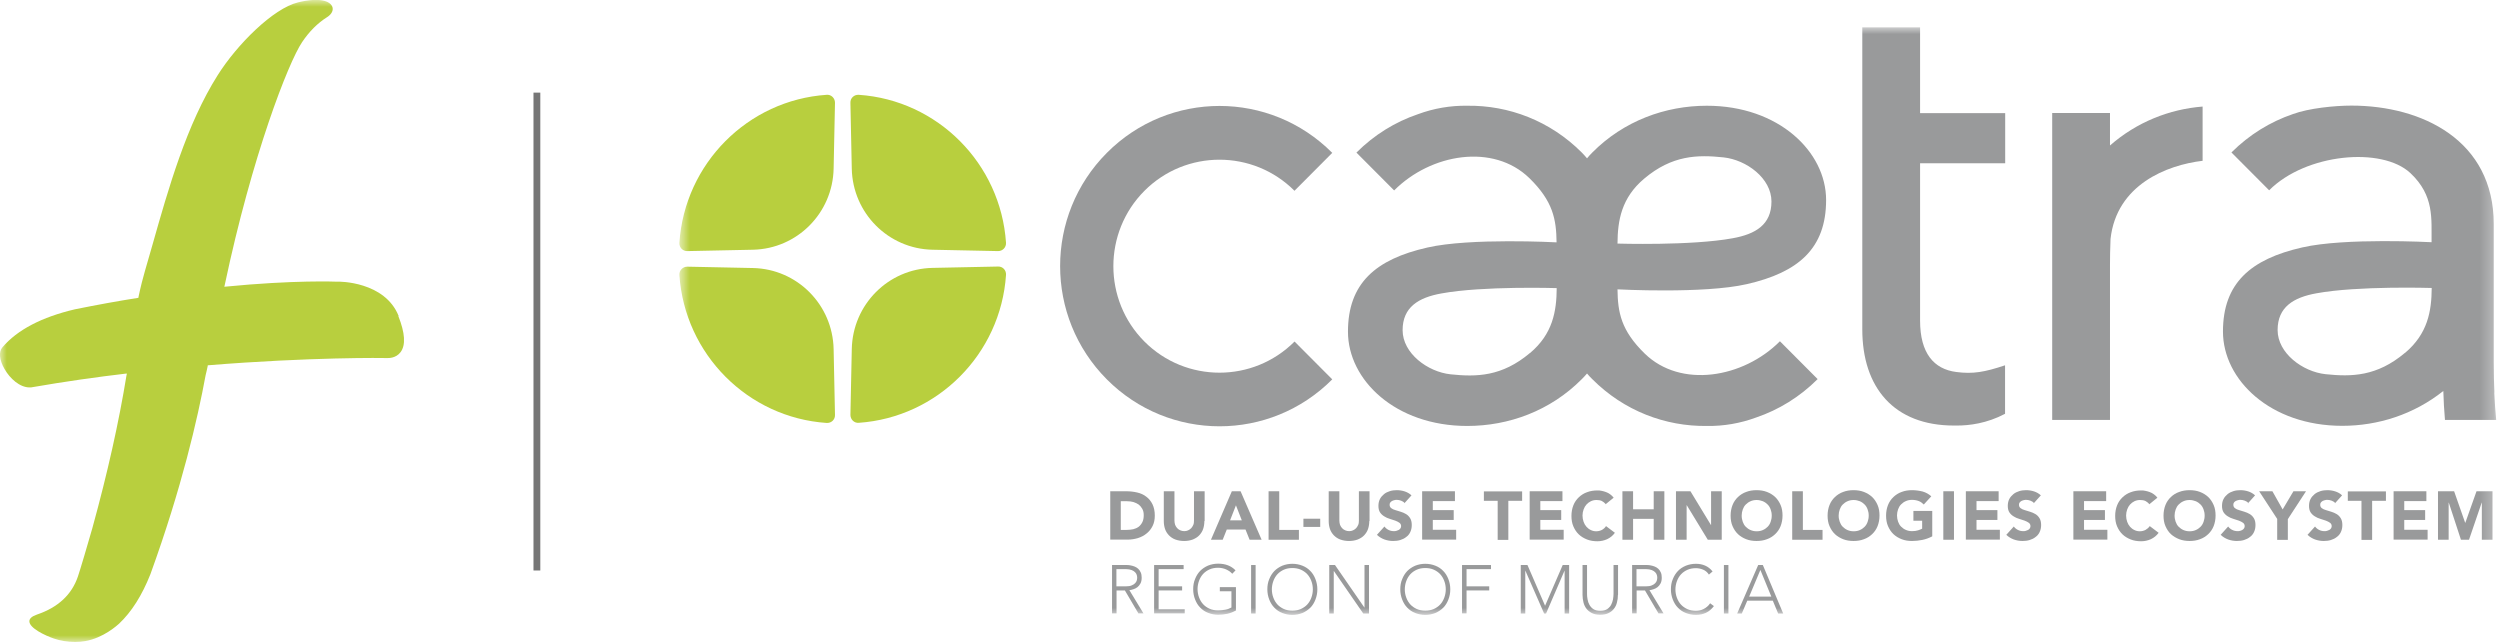 <svg width="183" height="47" viewBox="0 0 183 47" fill="none" xmlns="http://www.w3.org/2000/svg">
<mask id="mask0_895_7103" style="mask-type:luminance" maskUnits="userSpaceOnUse" x="49" y="2" width="134" height="43">
<path d="M182.73 2H49.73V45H182.73V2Z" fill="white"/>
</mask>
<g mask="url(#mask0_895_7103)">
<path d="M81.261 35.96H82.431C82.711 35.96 82.981 35.99 83.241 36.05C83.501 36.11 83.721 36.21 83.911 36.36C84.101 36.5 84.251 36.69 84.361 36.91C84.471 37.14 84.531 37.41 84.531 37.74C84.531 38.03 84.481 38.28 84.371 38.5C84.261 38.72 84.121 38.9 83.931 39.05C83.751 39.2 83.541 39.31 83.291 39.39C83.051 39.46 82.801 39.5 82.541 39.5H81.271V35.95L81.261 35.96ZM82.041 38.79H82.451C82.631 38.79 82.801 38.77 82.951 38.74C83.111 38.7 83.241 38.64 83.351 38.56C83.461 38.47 83.551 38.36 83.621 38.22C83.691 38.08 83.721 37.91 83.721 37.71C83.721 37.54 83.691 37.38 83.621 37.26C83.551 37.13 83.471 37.03 83.361 36.94C83.251 36.86 83.121 36.8 82.971 36.75C82.821 36.71 82.671 36.69 82.501 36.69H82.041V38.8V38.79Z" fill="#999A9B"/>
<path d="M88.16 38.14C88.16 38.35 88.13 38.54 88.07 38.72C88.01 38.9 87.91 39.05 87.79 39.18C87.67 39.31 87.51 39.41 87.32 39.49C87.13 39.56 86.92 39.6 86.68 39.6C86.44 39.6 86.22 39.56 86.03 39.49C85.84 39.42 85.69 39.31 85.56 39.18C85.44 39.05 85.34 38.9 85.28 38.72C85.22 38.54 85.19 38.35 85.19 38.14V35.96H85.97V38.11C85.97 38.22 85.99 38.32 86.02 38.42C86.06 38.51 86.11 38.6 86.17 38.66C86.23 38.73 86.31 38.78 86.4 38.82C86.49 38.86 86.58 38.88 86.69 38.88C86.8 38.88 86.89 38.86 86.97 38.82C87.06 38.78 87.13 38.73 87.2 38.66C87.26 38.59 87.31 38.51 87.35 38.42C87.39 38.33 87.4 38.22 87.4 38.11V35.96H88.18V38.14H88.16Z" fill="#999A9B"/>
<path d="M90.171 35.96H90.811L92.351 39.51H91.471L91.171 38.76H89.801L89.501 39.51H88.641L90.171 35.96ZM90.471 36.99L90.041 38.09H90.901L90.471 36.99Z" fill="#999A9B"/>
<path d="M92.86 35.96H93.64V38.79H95.08V39.51H92.86V35.96Z" fill="#999A9B"/>
<path d="M96.64 38.57H95.41V37.97H96.64V38.57Z" fill="#999A9B"/>
<path d="M100.231 38.14C100.231 38.35 100.201 38.54 100.141 38.72C100.081 38.9 99.981 39.05 99.861 39.18C99.741 39.31 99.581 39.41 99.391 39.49C99.201 39.56 98.991 39.6 98.751 39.6C98.511 39.6 98.291 39.56 98.101 39.49C97.911 39.42 97.761 39.31 97.631 39.18C97.511 39.05 97.411 38.9 97.351 38.72C97.291 38.54 97.261 38.35 97.261 38.14V35.96H98.041V38.11C98.041 38.22 98.061 38.32 98.091 38.42C98.131 38.51 98.181 38.6 98.241 38.66C98.301 38.73 98.381 38.78 98.471 38.82C98.561 38.86 98.651 38.88 98.761 38.88C98.871 38.88 98.961 38.86 99.041 38.82C99.131 38.78 99.201 38.73 99.271 38.66C99.331 38.59 99.381 38.51 99.421 38.42C99.461 38.33 99.471 38.22 99.471 38.11V35.96H100.251V38.14H100.231Z" fill="#999A9B"/>
<path d="M102.821 36.83C102.761 36.75 102.671 36.69 102.561 36.65C102.451 36.61 102.351 36.59 102.251 36.59C102.191 36.59 102.141 36.59 102.071 36.61C102.011 36.62 101.951 36.65 101.901 36.67C101.851 36.7 101.801 36.74 101.771 36.78C101.731 36.83 101.721 36.88 101.721 36.95C101.721 37.06 101.761 37.14 101.841 37.2C101.921 37.26 102.021 37.31 102.141 37.34C102.261 37.38 102.391 37.42 102.531 37.46C102.671 37.5 102.801 37.56 102.921 37.63C103.041 37.7 103.141 37.8 103.221 37.93C103.301 38.06 103.341 38.22 103.341 38.43C103.341 38.64 103.301 38.8 103.231 38.95C103.161 39.1 103.061 39.22 102.931 39.31C102.811 39.41 102.661 39.48 102.501 39.53C102.341 39.58 102.161 39.6 101.981 39.6C101.751 39.6 101.541 39.56 101.341 39.49C101.151 39.42 100.961 39.31 100.791 39.15L101.341 38.54C101.421 38.65 101.521 38.73 101.641 38.79C101.761 38.85 101.891 38.88 102.021 38.88C102.081 38.88 102.151 38.88 102.211 38.86C102.281 38.84 102.331 38.82 102.391 38.79C102.441 38.76 102.481 38.72 102.511 38.68C102.541 38.63 102.561 38.58 102.561 38.52C102.561 38.41 102.521 38.33 102.441 38.27C102.361 38.21 102.261 38.16 102.131 38.11C102.011 38.07 101.871 38.02 101.731 37.98C101.591 37.94 101.451 37.88 101.331 37.8C101.211 37.73 101.101 37.63 101.021 37.51C100.941 37.39 100.901 37.23 100.901 37.03C100.901 36.83 100.941 36.67 101.011 36.53C101.081 36.39 101.191 36.27 101.311 36.17C101.431 36.07 101.581 36 101.741 35.95C101.901 35.9 102.071 35.88 102.241 35.88C102.441 35.88 102.631 35.91 102.821 35.97C103.001 36.03 103.171 36.12 103.321 36.26L102.791 36.85L102.821 36.83Z" fill="#999A9B"/>
<path d="M104.101 35.96H106.501V36.68H104.881V37.34H106.411V38.06H104.881V38.78H106.591V39.5H104.101V35.95V35.96Z" fill="#999A9B"/>
<path d="M109.63 36.66H108.62V35.97H111.42V36.66H110.41V39.52H109.63V36.66Z" fill="#999A9B"/>
<path d="M111.971 35.96H114.371V36.68H112.751V37.34H114.281V38.06H112.751V38.78H114.461V39.5H111.971V35.95V35.96Z" fill="#999A9B"/>
<path d="M117.53 36.89C117.45 36.8 117.36 36.73 117.25 36.67C117.14 36.62 117.01 36.6 116.86 36.6C116.71 36.6 116.58 36.63 116.45 36.69C116.33 36.75 116.22 36.83 116.13 36.93C116.04 37.03 115.97 37.15 115.92 37.29C115.87 37.43 115.84 37.58 115.84 37.74C115.84 37.9 115.87 38.06 115.92 38.2C115.97 38.34 116.04 38.46 116.13 38.56C116.22 38.66 116.32 38.74 116.45 38.8C116.57 38.86 116.7 38.89 116.84 38.89C117 38.89 117.14 38.85 117.26 38.79C117.38 38.72 117.49 38.63 117.56 38.51L118.21 39C118.06 39.21 117.87 39.36 117.64 39.47C117.41 39.57 117.18 39.62 116.93 39.62C116.65 39.62 116.4 39.58 116.17 39.49C115.94 39.4 115.74 39.28 115.57 39.12C115.4 38.96 115.27 38.76 115.17 38.53C115.07 38.3 115.03 38.04 115.03 37.76C115.03 37.48 115.08 37.22 115.17 36.99C115.26 36.76 115.4 36.56 115.57 36.4C115.74 36.24 115.94 36.11 116.17 36.03C116.4 35.94 116.66 35.9 116.93 35.9C117.03 35.9 117.13 35.9 117.24 35.93C117.35 35.95 117.45 35.98 117.56 36.02C117.67 36.06 117.77 36.11 117.86 36.18C117.96 36.25 118.04 36.33 118.12 36.43L117.52 36.92L117.53 36.89Z" fill="#999A9B"/>
<path d="M118.761 35.96H119.541V37.28H121.051V35.96H121.831V39.51H121.051V37.98H119.541V39.51H118.761V35.96Z" fill="#999A9B"/>
<path d="M122.681 35.96H123.741L125.241 38.43H125.251V35.96H126.031V39.51H125.011L123.471 36.98H123.461V39.51H122.681V35.96Z" fill="#999A9B"/>
<path d="M126.681 37.74C126.681 37.46 126.731 37.2 126.821 36.97C126.911 36.74 127.051 36.54 127.221 36.38C127.391 36.22 127.591 36.09 127.821 36.01C128.051 35.92 128.311 35.88 128.581 35.88C128.851 35.88 129.111 35.92 129.341 36.01C129.571 36.1 129.771 36.22 129.941 36.38C130.111 36.54 130.241 36.74 130.341 36.97C130.441 37.2 130.481 37.46 130.481 37.74C130.481 38.02 130.431 38.28 130.341 38.51C130.251 38.74 130.111 38.94 129.941 39.1C129.771 39.26 129.571 39.39 129.341 39.47C129.111 39.56 128.851 39.6 128.581 39.6C128.311 39.6 128.051 39.56 127.821 39.47C127.591 39.38 127.391 39.26 127.221 39.1C127.051 38.94 126.921 38.74 126.821 38.51C126.721 38.28 126.681 38.02 126.681 37.74ZM127.491 37.74C127.491 37.91 127.521 38.06 127.571 38.2C127.621 38.34 127.691 38.46 127.791 38.56C127.891 38.66 128.001 38.74 128.141 38.8C128.281 38.86 128.421 38.89 128.591 38.89C128.761 38.89 128.911 38.86 129.041 38.8C129.181 38.74 129.291 38.66 129.391 38.56C129.491 38.46 129.561 38.34 129.611 38.2C129.661 38.06 129.691 37.91 129.691 37.74C129.691 37.57 129.661 37.42 129.611 37.29C129.561 37.15 129.491 37.03 129.391 36.93C129.291 36.83 129.181 36.75 129.041 36.69C128.901 36.64 128.761 36.6 128.591 36.6C128.421 36.6 128.271 36.63 128.141 36.69C128.001 36.75 127.891 36.83 127.791 36.93C127.691 37.03 127.621 37.15 127.571 37.29C127.521 37.43 127.491 37.58 127.491 37.74Z" fill="#999A9B"/>
<path d="M131.19 35.96H131.97V38.79H133.41V39.51H131.19V35.96Z" fill="#999A9B"/>
<path d="M133.78 37.74C133.78 37.46 133.83 37.2 133.92 36.97C134.01 36.74 134.15 36.54 134.32 36.38C134.49 36.22 134.69 36.09 134.92 36.01C135.15 35.92 135.41 35.88 135.68 35.88C135.95 35.88 136.21 35.92 136.44 36.01C136.67 36.1 136.87 36.22 137.04 36.38C137.21 36.54 137.34 36.74 137.44 36.97C137.54 37.2 137.58 37.46 137.58 37.74C137.58 38.02 137.53 38.28 137.44 38.51C137.35 38.74 137.21 38.94 137.04 39.1C136.87 39.26 136.67 39.39 136.44 39.47C136.21 39.56 135.95 39.6 135.68 39.6C135.41 39.6 135.15 39.56 134.92 39.47C134.69 39.38 134.49 39.26 134.32 39.1C134.15 38.94 134.02 38.74 133.92 38.51C133.82 38.28 133.78 38.02 133.78 37.74ZM134.59 37.74C134.59 37.91 134.62 38.06 134.67 38.2C134.72 38.34 134.79 38.46 134.89 38.56C134.99 38.66 135.1 38.74 135.24 38.8C135.38 38.86 135.52 38.89 135.69 38.89C135.86 38.89 136.01 38.86 136.14 38.8C136.28 38.74 136.39 38.66 136.49 38.56C136.59 38.46 136.66 38.34 136.71 38.2C136.76 38.06 136.79 37.91 136.79 37.74C136.79 37.57 136.76 37.42 136.71 37.29C136.66 37.15 136.59 37.03 136.49 36.93C136.39 36.83 136.28 36.75 136.14 36.69C136 36.64 135.86 36.6 135.69 36.6C135.52 36.6 135.37 36.63 135.24 36.69C135.1 36.75 134.99 36.83 134.89 36.93C134.79 37.03 134.72 37.15 134.67 37.29C134.62 37.43 134.59 37.58 134.59 37.74Z" fill="#999A9B"/>
<path d="M141.441 39.26C141.211 39.38 140.971 39.47 140.721 39.52C140.471 39.57 140.221 39.6 139.961 39.6C139.681 39.6 139.431 39.56 139.201 39.47C138.971 39.38 138.771 39.26 138.601 39.1C138.431 38.94 138.301 38.74 138.201 38.51C138.101 38.28 138.061 38.02 138.061 37.74C138.061 37.46 138.111 37.2 138.201 36.97C138.291 36.74 138.431 36.54 138.601 36.38C138.771 36.22 138.971 36.09 139.201 36.01C139.431 35.92 139.691 35.88 139.961 35.88C140.231 35.88 140.501 35.92 140.741 35.98C140.981 36.05 141.191 36.17 141.371 36.33L140.821 36.93C140.711 36.82 140.591 36.73 140.461 36.68C140.331 36.63 140.161 36.59 139.961 36.59C139.791 36.59 139.641 36.62 139.511 36.68C139.371 36.74 139.261 36.82 139.161 36.92C139.061 37.02 138.991 37.14 138.941 37.28C138.891 37.42 138.861 37.57 138.861 37.73C138.861 37.89 138.891 38.05 138.941 38.19C138.991 38.33 139.061 38.45 139.161 38.55C139.261 38.65 139.371 38.73 139.511 38.79C139.651 38.85 139.791 38.88 139.961 38.88C140.131 38.88 140.281 38.86 140.401 38.82C140.521 38.78 140.621 38.74 140.701 38.7V38.12H140.061V37.4H141.441V39.26Z" fill="#999A9B"/>
<path d="M142.251 35.96H143.031V39.51H142.251V35.96Z" fill="#999A9B"/>
<path d="M143.9 35.96H146.3V36.68H144.68V37.34H146.21V38.06H144.68V38.78H146.39V39.5H143.9V35.95V35.96Z" fill="#999A9B"/>
<path d="M148.89 36.83C148.83 36.75 148.74 36.69 148.63 36.65C148.52 36.61 148.42 36.59 148.32 36.59C148.26 36.59 148.21 36.59 148.14 36.61C148.08 36.62 148.02 36.65 147.97 36.67C147.92 36.7 147.87 36.74 147.84 36.78C147.8 36.83 147.79 36.88 147.79 36.95C147.79 37.06 147.83 37.14 147.91 37.2C147.99 37.26 148.09 37.31 148.21 37.34C148.33 37.38 148.46 37.42 148.6 37.46C148.74 37.5 148.87 37.56 148.99 37.63C149.11 37.7 149.21 37.8 149.29 37.93C149.37 38.06 149.41 38.22 149.41 38.43C149.41 38.64 149.37 38.8 149.3 38.95C149.23 39.1 149.13 39.22 149 39.31C148.88 39.41 148.73 39.48 148.57 39.53C148.41 39.58 148.23 39.6 148.05 39.6C147.82 39.6 147.61 39.56 147.41 39.49C147.22 39.42 147.03 39.31 146.86 39.15L147.41 38.54C147.49 38.65 147.59 38.73 147.71 38.79C147.83 38.85 147.96 38.88 148.09 38.88C148.15 38.88 148.22 38.88 148.28 38.86C148.35 38.84 148.4 38.82 148.46 38.79C148.51 38.76 148.55 38.72 148.58 38.68C148.61 38.63 148.63 38.58 148.63 38.52C148.63 38.41 148.59 38.33 148.51 38.27C148.43 38.21 148.33 38.16 148.2 38.11C148.08 38.07 147.94 38.02 147.8 37.98C147.66 37.94 147.52 37.88 147.4 37.8C147.28 37.73 147.17 37.63 147.09 37.51C147.01 37.39 146.97 37.23 146.97 37.03C146.97 36.83 147.01 36.67 147.08 36.53C147.15 36.39 147.26 36.27 147.38 36.17C147.5 36.07 147.65 36 147.81 35.95C147.97 35.9 148.14 35.88 148.31 35.88C148.51 35.88 148.7 35.91 148.89 35.97C149.07 36.03 149.24 36.12 149.39 36.26L148.86 36.85L148.89 36.83Z" fill="#999A9B"/>
<path d="M151.771 35.96H154.171V36.68H152.551V37.34H154.081V38.06H152.551V38.78H154.26V39.5H151.771V35.95V35.96Z" fill="#999A9B"/>
<path d="M157.321 36.89C157.241 36.8 157.151 36.73 157.041 36.67C156.931 36.62 156.801 36.6 156.651 36.6C156.501 36.6 156.371 36.63 156.241 36.69C156.121 36.75 156.011 36.83 155.921 36.93C155.831 37.03 155.761 37.15 155.711 37.29C155.661 37.43 155.631 37.58 155.631 37.74C155.631 37.9 155.661 38.06 155.711 38.2C155.761 38.34 155.831 38.46 155.921 38.56C156.011 38.66 156.111 38.74 156.241 38.8C156.361 38.86 156.491 38.89 156.631 38.89C156.791 38.89 156.931 38.85 157.051 38.79C157.171 38.72 157.281 38.63 157.361 38.51L158.011 39C157.861 39.21 157.671 39.36 157.441 39.47C157.211 39.57 156.981 39.62 156.731 39.62C156.451 39.62 156.201 39.58 155.971 39.49C155.741 39.4 155.541 39.28 155.371 39.12C155.201 38.96 155.071 38.76 154.971 38.53C154.871 38.3 154.831 38.04 154.831 37.76C154.831 37.48 154.881 37.22 154.971 36.99C155.061 36.76 155.201 36.56 155.371 36.4C155.541 36.24 155.741 36.11 155.971 36.03C156.201 35.94 156.461 35.9 156.731 35.9C156.831 35.9 156.931 35.9 157.041 35.93C157.151 35.95 157.251 35.98 157.361 36.02C157.471 36.06 157.571 36.11 157.661 36.18C157.761 36.25 157.841 36.33 157.921 36.43L157.321 36.92V36.89Z" fill="#999A9B"/>
<path d="M158.37 37.74C158.37 37.46 158.42 37.2 158.51 36.97C158.6 36.74 158.74 36.54 158.91 36.38C159.08 36.22 159.28 36.09 159.52 36.01C159.75 35.92 160.01 35.88 160.28 35.88C160.55 35.88 160.81 35.92 161.04 36.01C161.27 36.1 161.47 36.22 161.64 36.38C161.81 36.54 161.94 36.74 162.04 36.97C162.14 37.2 162.18 37.46 162.18 37.74C162.18 38.02 162.13 38.28 162.04 38.51C161.95 38.74 161.81 38.94 161.64 39.1C161.47 39.26 161.27 39.39 161.04 39.47C160.81 39.56 160.55 39.6 160.28 39.6C160.01 39.6 159.75 39.56 159.52 39.47C159.29 39.38 159.09 39.26 158.91 39.1C158.74 38.94 158.61 38.74 158.51 38.51C158.41 38.28 158.37 38.02 158.37 37.74ZM159.18 37.74C159.18 37.91 159.21 38.06 159.26 38.2C159.31 38.34 159.38 38.46 159.48 38.56C159.58 38.66 159.69 38.74 159.83 38.8C159.97 38.86 160.11 38.89 160.28 38.89C160.45 38.89 160.6 38.86 160.73 38.8C160.87 38.74 160.98 38.66 161.08 38.56C161.18 38.46 161.25 38.34 161.3 38.2C161.35 38.06 161.38 37.91 161.38 37.74C161.38 37.57 161.35 37.42 161.3 37.29C161.25 37.15 161.18 37.03 161.08 36.93C160.98 36.83 160.87 36.75 160.73 36.69C160.59 36.64 160.45 36.6 160.28 36.6C160.11 36.6 159.96 36.63 159.83 36.69C159.69 36.75 159.58 36.83 159.48 36.93C159.38 37.03 159.31 37.15 159.26 37.29C159.21 37.43 159.18 37.58 159.18 37.74Z" fill="#999A9B"/>
<path d="M164.581 36.83C164.521 36.75 164.431 36.69 164.321 36.65C164.211 36.61 164.111 36.59 164.011 36.59C163.951 36.59 163.901 36.59 163.831 36.61C163.771 36.62 163.711 36.65 163.661 36.67C163.601 36.7 163.561 36.74 163.531 36.78C163.491 36.83 163.481 36.88 163.481 36.95C163.481 37.06 163.521 37.14 163.601 37.2C163.681 37.26 163.781 37.31 163.901 37.34C164.021 37.38 164.151 37.42 164.291 37.46C164.431 37.5 164.561 37.56 164.681 37.63C164.801 37.7 164.901 37.8 164.981 37.93C165.061 38.06 165.101 38.22 165.101 38.43C165.101 38.64 165.061 38.8 164.991 38.95C164.921 39.1 164.821 39.22 164.691 39.31C164.571 39.41 164.421 39.48 164.261 39.53C164.101 39.58 163.921 39.6 163.741 39.6C163.511 39.6 163.301 39.56 163.101 39.49C162.911 39.42 162.721 39.31 162.551 39.15L163.101 38.54C163.181 38.65 163.281 38.73 163.401 38.79C163.521 38.85 163.651 38.88 163.781 38.88C163.841 38.88 163.911 38.88 163.971 38.86C164.041 38.84 164.091 38.82 164.141 38.79C164.191 38.76 164.231 38.72 164.261 38.68C164.291 38.63 164.311 38.58 164.311 38.52C164.311 38.41 164.271 38.33 164.191 38.27C164.111 38.21 164.011 38.16 163.881 38.11C163.761 38.07 163.621 38.02 163.481 37.98C163.341 37.94 163.201 37.88 163.081 37.8C162.961 37.73 162.851 37.63 162.771 37.51C162.691 37.39 162.651 37.23 162.651 37.03C162.651 36.83 162.691 36.67 162.761 36.53C162.831 36.39 162.941 36.27 163.061 36.17C163.181 36.07 163.331 36 163.491 35.95C163.651 35.9 163.821 35.88 163.991 35.88C164.191 35.88 164.381 35.91 164.571 35.97C164.751 36.03 164.921 36.12 165.071 36.26L164.541 36.85L164.581 36.83Z" fill="#999A9B"/>
<path d="M166.7 38L165.37 35.96H166.34L167.09 37.29L167.88 35.96H168.8L167.47 38V39.52H166.69V38H166.7Z" fill="#999A9B"/>
<path d="M170.94 36.83C170.88 36.75 170.79 36.69 170.68 36.65C170.57 36.61 170.47 36.59 170.37 36.59C170.31 36.59 170.26 36.59 170.19 36.61C170.13 36.62 170.07 36.65 170.02 36.67C169.97 36.7 169.92 36.74 169.89 36.78C169.85 36.83 169.84 36.88 169.84 36.95C169.84 37.06 169.88 37.14 169.96 37.2C170.04 37.26 170.14 37.31 170.26 37.34C170.38 37.38 170.51 37.42 170.65 37.46C170.79 37.5 170.92 37.56 171.04 37.63C171.16 37.7 171.26 37.8 171.34 37.93C171.42 38.06 171.46 38.22 171.46 38.43C171.46 38.64 171.42 38.8 171.35 38.95C171.28 39.1 171.18 39.22 171.05 39.31C170.93 39.41 170.78 39.48 170.62 39.53C170.46 39.58 170.28 39.6 170.1 39.6C169.87 39.6 169.66 39.56 169.46 39.49C169.27 39.42 169.08 39.31 168.91 39.15L169.46 38.54C169.54 38.65 169.64 38.73 169.76 38.79C169.88 38.85 170.01 38.88 170.14 38.88C170.2 38.88 170.27 38.88 170.33 38.86C170.4 38.84 170.45 38.82 170.51 38.79C170.56 38.76 170.6 38.72 170.63 38.68C170.66 38.63 170.68 38.58 170.68 38.52C170.68 38.41 170.64 38.33 170.56 38.27C170.48 38.21 170.38 38.16 170.25 38.11C170.13 38.07 169.99 38.02 169.85 37.98C169.71 37.94 169.57 37.88 169.45 37.8C169.33 37.73 169.22 37.63 169.14 37.51C169.06 37.39 169.02 37.23 169.02 37.03C169.02 36.83 169.06 36.67 169.13 36.53C169.2 36.39 169.31 36.27 169.43 36.17C169.55 36.07 169.7 36 169.86 35.95C170.02 35.9 170.19 35.88 170.36 35.88C170.56 35.88 170.75 35.91 170.94 35.97C171.12 36.03 171.3 36.12 171.44 36.26L170.91 36.85L170.94 36.83Z" fill="#999A9B"/>
<path d="M172.87 36.66H171.86V35.97H174.65V36.66H173.64V39.52H172.86V36.66H172.87Z" fill="#999A9B"/>
<path d="M175.211 35.96H177.611V36.68H175.991V37.34H177.521V38.06H175.991V38.78H177.701V39.5H175.211V35.95V35.96Z" fill="#999A9B"/>
<path d="M178.461 35.96H179.641L180.451 38.27H180.461L181.281 35.96H182.451V39.51H181.671V36.79H181.661L180.731 39.51H180.141L179.251 36.79H179.241V39.51H178.461V35.96Z" fill="#999A9B"/>
<path d="M81.391 41.36H82.321C82.321 41.36 82.431 41.36 82.511 41.36C82.591 41.36 82.681 41.37 82.771 41.39C82.861 41.41 82.961 41.43 83.051 41.47C83.151 41.51 83.231 41.56 83.311 41.63C83.391 41.7 83.451 41.79 83.501 41.9C83.551 42.01 83.571 42.14 83.571 42.29C83.571 42.46 83.541 42.6 83.481 42.71C83.421 42.82 83.351 42.91 83.261 42.98C83.171 43.05 83.071 43.1 82.971 43.13C82.861 43.17 82.761 43.19 82.671 43.2L83.701 44.9H83.331L82.341 43.22H81.731V44.9H81.401V41.35H81.391V41.36ZM81.721 42.92H82.421C82.591 42.92 82.731 42.9 82.841 42.85C82.951 42.81 83.031 42.75 83.091 42.69C83.151 42.63 83.191 42.56 83.211 42.49C83.231 42.42 83.241 42.35 83.241 42.29C83.241 42.23 83.231 42.16 83.211 42.09C83.191 42.02 83.151 41.95 83.091 41.89C83.031 41.83 82.951 41.77 82.841 41.73C82.731 41.69 82.591 41.66 82.421 41.66H81.721V42.92Z" fill="#999A9B"/>
<path d="M84.481 41.36H86.641V41.66H84.811V42.92H86.531V43.22H84.811V44.6H86.721V44.9H84.481V41.35V41.36Z" fill="#999A9B"/>
<path d="M90.481 44.68C90.271 44.8 90.061 44.88 89.841 44.93C89.621 44.98 89.391 45 89.171 45C88.901 45 88.661 44.95 88.431 44.86C88.201 44.77 88.011 44.64 87.851 44.47C87.691 44.31 87.571 44.11 87.481 43.88C87.391 43.65 87.341 43.4 87.341 43.13C87.341 42.86 87.381 42.61 87.481 42.38C87.571 42.15 87.691 41.96 87.851 41.79C88.011 41.63 88.201 41.5 88.431 41.4C88.661 41.31 88.901 41.26 89.171 41.26C89.701 41.26 90.121 41.42 90.441 41.75L90.201 42C90.151 41.94 90.081 41.88 90.001 41.82C89.921 41.77 89.841 41.72 89.751 41.68C89.661 41.64 89.561 41.61 89.461 41.59C89.361 41.57 89.261 41.56 89.161 41.56C88.931 41.56 88.721 41.6 88.541 41.68C88.361 41.76 88.201 41.87 88.071 42.01C87.941 42.15 87.841 42.32 87.771 42.51C87.701 42.7 87.661 42.91 87.661 43.12C87.661 43.33 87.701 43.55 87.771 43.73C87.841 43.92 87.941 44.09 88.071 44.23C88.201 44.37 88.361 44.48 88.541 44.56C88.721 44.64 88.931 44.68 89.161 44.68C89.351 44.68 89.531 44.66 89.691 44.63C89.861 44.6 90.011 44.54 90.141 44.47V43.28H89.291V42.98H90.471V44.66L90.481 44.68Z" fill="#999A9B"/>
<path d="M91.581 41.36H91.911V44.91H91.581V41.36Z" fill="#999A9B"/>
<path d="M92.77 43.14C92.77 42.87 92.811 42.62 92.91 42.39C93.001 42.16 93.121 41.97 93.281 41.8C93.441 41.64 93.63 41.51 93.861 41.41C94.091 41.32 94.331 41.27 94.6 41.27C94.871 41.27 95.111 41.32 95.341 41.41C95.57 41.5 95.76 41.63 95.921 41.8C96.081 41.96 96.201 42.16 96.29 42.39C96.38 42.62 96.43 42.87 96.43 43.14C96.43 43.41 96.38 43.66 96.29 43.89C96.201 44.12 96.081 44.32 95.921 44.48C95.76 44.64 95.57 44.77 95.341 44.87C95.111 44.96 94.871 45.01 94.6 45.01C94.331 45.01 94.091 44.96 93.861 44.87C93.63 44.78 93.441 44.65 93.281 44.48C93.121 44.32 93.001 44.12 92.91 43.89C92.82 43.66 92.77 43.41 92.77 43.14ZM93.1 43.14C93.1 43.36 93.141 43.57 93.21 43.75C93.281 43.94 93.38 44.11 93.51 44.25C93.641 44.39 93.8 44.5 93.981 44.58C94.16 44.66 94.371 44.7 94.6 44.7C94.831 44.7 95.04 44.66 95.221 44.58C95.4 44.5 95.561 44.39 95.691 44.25C95.82 44.11 95.921 43.94 95.99 43.75C96.061 43.56 96.1 43.35 96.1 43.14C96.1 42.93 96.061 42.71 95.99 42.53C95.921 42.34 95.82 42.17 95.691 42.03C95.561 41.89 95.4 41.78 95.221 41.7C95.04 41.62 94.831 41.58 94.6 41.58C94.371 41.58 94.16 41.62 93.981 41.7C93.8 41.78 93.641 41.89 93.51 42.03C93.38 42.17 93.281 42.34 93.21 42.53C93.141 42.72 93.1 42.93 93.1 43.14Z" fill="#999A9B"/>
<path d="M97.301 41.36H97.721L99.871 44.47H99.881V41.36H100.211V44.91H99.791L97.641 41.8H97.631V44.91H97.301V41.36Z" fill="#999A9B"/>
<path d="M102.501 43.14C102.501 42.87 102.541 42.62 102.641 42.39C102.731 42.16 102.851 41.97 103.011 41.8C103.171 41.64 103.361 41.51 103.591 41.41C103.821 41.32 104.061 41.27 104.331 41.27C104.601 41.27 104.841 41.32 105.071 41.41C105.301 41.5 105.491 41.63 105.651 41.8C105.811 41.96 105.931 42.16 106.021 42.39C106.111 42.62 106.161 42.87 106.161 43.14C106.161 43.41 106.111 43.66 106.021 43.89C105.931 44.12 105.811 44.32 105.651 44.48C105.491 44.64 105.301 44.77 105.071 44.87C104.841 44.96 104.601 45.01 104.331 45.01C104.061 45.01 103.821 44.96 103.591 44.87C103.361 44.78 103.171 44.65 103.011 44.48C102.851 44.32 102.731 44.12 102.641 43.89C102.551 43.66 102.501 43.41 102.501 43.14ZM102.831 43.14C102.831 43.36 102.871 43.57 102.941 43.75C103.011 43.94 103.111 44.11 103.241 44.25C103.371 44.39 103.531 44.5 103.711 44.58C103.891 44.66 104.101 44.7 104.331 44.7C104.561 44.7 104.771 44.66 104.951 44.58C105.131 44.5 105.291 44.39 105.421 44.25C105.551 44.11 105.651 43.94 105.721 43.75C105.791 43.56 105.831 43.35 105.831 43.14C105.831 42.93 105.791 42.71 105.721 42.53C105.651 42.34 105.551 42.17 105.421 42.03C105.291 41.89 105.131 41.78 104.951 41.7C104.771 41.62 104.561 41.58 104.331 41.58C104.101 41.58 103.891 41.62 103.711 41.7C103.531 41.78 103.371 41.89 103.241 42.03C103.111 42.17 103.011 42.34 102.941 42.53C102.871 42.72 102.831 42.93 102.831 43.14Z" fill="#999A9B"/>
<path d="M107.021 41.36H109.141V41.66H107.351V42.92H109.011V43.22H107.351V44.9H107.021V41.35V41.36Z" fill="#999A9B"/>
<path d="M111.32 41.36H111.81L113.1 44.34L114.39 41.36H114.86V44.91H114.53V41.78H114.52L113.17 44.91H113.03L111.66 41.78H111.65V44.91H111.32V41.36Z" fill="#999A9B"/>
<path d="M118.431 43.55C118.431 43.74 118.411 43.92 118.361 44.1C118.321 44.28 118.241 44.43 118.141 44.56C118.041 44.69 117.911 44.8 117.741 44.88C117.581 44.96 117.371 45 117.131 45C116.891 45 116.691 44.96 116.531 44.88C116.371 44.8 116.231 44.69 116.131 44.56C116.031 44.43 115.951 44.27 115.911 44.1C115.871 43.93 115.841 43.74 115.841 43.55V41.36H116.171V43.47C116.171 43.6 116.181 43.73 116.211 43.88C116.231 44.02 116.281 44.16 116.351 44.28C116.421 44.4 116.511 44.51 116.641 44.59C116.761 44.67 116.931 44.71 117.141 44.71C117.351 44.71 117.511 44.67 117.641 44.59C117.761 44.51 117.861 44.41 117.931 44.28C118.001 44.15 118.041 44.02 118.071 43.88C118.091 43.74 118.111 43.6 118.111 43.47V41.36H118.441V43.55H118.431Z" fill="#999A9B"/>
<path d="M119.461 41.36H120.391C120.391 41.36 120.501 41.36 120.581 41.36C120.661 41.36 120.751 41.37 120.841 41.39C120.931 41.41 121.031 41.43 121.121 41.47C121.221 41.51 121.301 41.56 121.381 41.63C121.461 41.7 121.521 41.79 121.571 41.9C121.621 42.01 121.641 42.14 121.641 42.29C121.641 42.46 121.611 42.6 121.551 42.71C121.491 42.82 121.421 42.91 121.331 42.98C121.241 43.05 121.141 43.1 121.041 43.13C120.931 43.17 120.831 43.19 120.741 43.2L121.771 44.9H121.401L120.411 43.22H119.801V44.9H119.471V41.35H119.461V41.36ZM119.791 42.92H120.491C120.661 42.92 120.801 42.9 120.911 42.85C121.021 42.81 121.101 42.75 121.161 42.69C121.221 42.63 121.261 42.56 121.281 42.49C121.301 42.42 121.311 42.35 121.311 42.29C121.311 42.23 121.301 42.16 121.281 42.09C121.261 42.02 121.221 41.95 121.161 41.89C121.101 41.83 121.021 41.77 120.911 41.73C120.801 41.69 120.661 41.66 120.491 41.66H119.791V42.92Z" fill="#999A9B"/>
<path d="M125.461 44.36C125.291 44.59 125.091 44.76 124.871 44.86C124.651 44.96 124.411 45.01 124.141 45.01C123.871 45.01 123.631 44.96 123.401 44.87C123.171 44.78 122.981 44.65 122.821 44.48C122.661 44.32 122.541 44.12 122.451 43.89C122.361 43.66 122.311 43.41 122.311 43.14C122.311 42.87 122.351 42.62 122.451 42.39C122.541 42.16 122.661 41.97 122.821 41.8C122.981 41.63 123.171 41.51 123.401 41.41C123.631 41.32 123.871 41.27 124.141 41.27C124.381 41.27 124.601 41.31 124.811 41.4C125.021 41.49 125.201 41.63 125.361 41.83L125.091 42.06C124.981 41.89 124.841 41.77 124.671 41.7C124.501 41.63 124.321 41.59 124.141 41.59C123.911 41.59 123.701 41.63 123.521 41.71C123.341 41.79 123.181 41.9 123.051 42.04C122.921 42.18 122.821 42.35 122.751 42.54C122.681 42.73 122.641 42.94 122.641 43.15C122.641 43.36 122.681 43.58 122.751 43.76C122.821 43.95 122.921 44.12 123.051 44.26C123.181 44.4 123.341 44.51 123.521 44.59C123.701 44.67 123.911 44.71 124.141 44.71C124.231 44.71 124.321 44.7 124.421 44.68C124.521 44.66 124.611 44.63 124.701 44.58C124.791 44.54 124.881 44.48 124.961 44.41C125.041 44.34 125.121 44.26 125.181 44.16L125.451 44.36H125.461Z" fill="#999A9B"/>
<path d="M126.19 41.36H126.52V44.91H126.19V41.36Z" fill="#999A9B"/>
<path d="M128.7 41.36H129.04L130.53 44.91H130.16L129.77 43.97H127.9L127.5 44.91H127.16L128.7 41.36ZM128.86 41.72L128.04 43.67H129.66L128.86 41.72Z" fill="#999A9B"/>
<path d="M94.761 13.96L97.521 11.19C92.961 6.61 85.581 6.61 81.021 11.19C76.461 15.77 76.461 23.19 81.021 27.77C85.581 32.35 92.961 32.35 97.521 27.77L94.761 25C91.731 28.04 86.801 28.04 83.771 25C80.741 21.96 80.741 17.01 83.771 13.97C86.801 10.93 91.731 10.93 94.761 13.97V13.96Z" fill="#999A9B"/>
<path d="M127.861 20.8C131.651 19.94 133.671 18.18 133.671 14.64C133.671 11.1 130.191 7.74 124.941 7.74C121.911 7.74 118.861 8.84 116.551 11.17C116.411 11.31 116.291 11.44 116.171 11.59C116.051 11.45 115.931 11.31 115.791 11.17C113.471 8.84 110.431 7.7 107.401 7.74C106.181 7.72 104.951 7.93 103.791 8.36C102.141 8.92 100.601 9.86 99.291 11.17L102.051 13.94C104.741 11.24 109.311 10.47 111.951 13.04C113.681 14.73 113.921 16.05 113.941 17.74C113.941 17.74 107.611 17.4 104.481 18.12C100.691 18.98 98.671 20.74 98.671 24.28C98.671 27.82 102.151 31.18 107.401 31.18C110.431 31.18 113.481 30.08 115.791 27.75C115.931 27.61 116.051 27.48 116.171 27.34C116.291 27.48 116.411 27.62 116.551 27.75C118.871 30.08 121.911 31.22 124.941 31.18C126.161 31.2 127.391 30.99 128.551 30.56C130.201 30 131.741 29.06 133.051 27.75L130.291 24.98C127.601 27.68 123.031 28.45 120.391 25.88C118.661 24.19 118.421 22.87 118.401 21.18C118.401 21.18 124.731 21.52 127.861 20.8ZM111.991 25.84C109.941 27.57 108.081 27.6 106.181 27.4C104.501 27.22 102.671 25.86 102.671 24.17C102.671 22.48 103.841 21.78 105.511 21.48C108.551 20.92 113.951 21.09 113.951 21.09C113.941 22.79 113.661 24.44 112.001 25.84H111.991ZM118.401 17.83C118.411 16.13 118.691 14.48 120.351 13.08C122.401 11.35 124.261 11.32 126.161 11.52C127.841 11.7 129.671 13.05 129.671 14.75C129.671 16.45 128.501 17.14 126.831 17.44C123.791 18 118.391 17.83 118.391 17.83H118.401Z" fill="#999A9B"/>
<path d="M182.591 28.74C182.561 28.08 182.541 27.36 182.541 26.57V16.4C182.541 10.28 177.311 7.73 172.121 7.73C170.901 7.73 169.011 7.92 167.841 8.35C166.201 8.91 164.651 9.85 163.341 11.16L166.101 13.93C168.791 11.23 174.361 10.72 176.441 12.67C178.211 14.33 177.971 16.04 177.991 17.73C177.991 17.73 171.661 17.39 168.531 18.11C164.741 18.97 162.721 20.73 162.721 24.27C162.721 27.81 166.201 31.17 171.451 31.17C174.071 31.17 176.691 30.34 178.851 28.62C178.871 29.33 178.911 30.05 178.971 30.74H182.721C182.661 30.14 182.611 29.4 182.581 28.74H182.591ZM176.041 25.83C173.991 27.56 172.131 27.59 170.231 27.39C168.551 27.21 166.721 25.85 166.721 24.16C166.721 22.47 167.891 21.77 169.561 21.47C172.601 20.91 178.001 21.08 178.001 21.08C177.991 22.78 177.711 24.43 176.051 25.83H176.041Z" fill="#999A9B"/>
<path d="M154.451 10.64V8.27H150.221V30.74H154.451V19.41C154.451 18.89 154.461 18.22 154.491 17.49C154.931 13.52 158.611 12.08 161.231 11.77V7.8C158.801 7.99 156.401 8.94 154.451 10.65V10.64Z" fill="#999A9B"/>
<path d="M140.55 2H136.32V19.88V24.11C136.32 28.36 138.63 31.15 143.03 31.15C143.1 31.15 143.18 31.15 143.25 31.15C144.14 31.15 145.43 31 146.77 30.29V26.74C145.27 27.24 144.42 27.39 143.2 27.23C141.56 27.02 140.55 25.86 140.55 23.47V11.95H146.78V8.28H140.55V2Z" fill="#999A9B"/>
<path d="M61.021 12.35L61.121 7.52C61.121 7.18 60.841 6.91 60.511 6.94C54.741 7.33 50.121 11.97 49.731 17.77C49.711 18.11 49.971 18.39 50.311 18.38L55.121 18.28C58.351 18.21 60.951 15.6 61.021 12.35Z" fill="#B8CF3E"/>
<path d="M62.351 25.54L62.251 30.37C62.251 30.71 62.531 30.98 62.861 30.95C68.631 30.55 73.251 25.92 73.641 20.12C73.661 19.78 73.401 19.5 73.061 19.51L68.251 19.61C65.021 19.68 62.421 22.29 62.351 25.54Z" fill="#B8CF3E"/>
<path d="M68.25 18.28L73.06 18.38C73.4 18.38 73.66 18.1 73.64 17.77C73.25 11.97 68.63 7.33 62.86 6.94C62.52 6.92 62.24 7.18 62.25 7.52L62.35 12.35C62.42 15.6 65.02 18.21 68.25 18.28Z" fill="#B8CF3E"/>
<path d="M55.121 19.62L50.311 19.52C49.971 19.52 49.711 19.8 49.731 20.13C50.121 25.93 54.741 30.57 60.511 30.96C60.851 30.98 61.131 30.72 61.121 30.38L61.021 25.55C60.951 22.3 58.351 19.69 55.121 19.62Z" fill="#B8CF3E"/>
</g>
<mask id="mask1_895_7103" style="mask-type:luminance" maskUnits="userSpaceOnUse" x="0" y="0" width="152" height="47">
<path d="M152 0H0V47H152V0Z" fill="white"/>
</mask>
<g mask="url(#mask1_895_7103)">
<path d="M39.051 41.76H39.551V6.78H39.051V41.76Z" fill="#767676"/>
<path d="M29.18 23.13C28.171 20.6 24.82 20.6 24.691 20.62C24.64 20.62 21.601 20.48 16.421 20.99C16.441 20.91 16.451 20.87 16.451 20.86C18.451 11.38 21.11 4.58 22.11 3.09C22.631 2.31 23.25 1.69 23.951 1.25C24.28 1.04 24.43 0.74 24.32 0.48C24.151 0.08 23.41 -0.21 21.831 0.17C19.991 0.61 17.331 3.28 15.931 5.51C13.661 9.1 12.331 13.79 11.161 17.92C10.97 18.58 10.79 19.22 10.611 19.83C10.47 20.32 10.3 20.96 10.14 21.73C10.14 21.75 10.14 21.77 10.13 21.8C8.67 22.03 7.12 22.31 5.49 22.64C3.06 23.21 1.27 24.14 0.18 25.42C-0.11 25.75 -0.05 26.35 0.33 27.01C0.73 27.71 1.44 28.36 2.17 28.36C2.24 28.36 2.31 28.36 2.38 28.34C4.74 27.93 7.06 27.6 9.28 27.34C9.28 27.42 9.27 27.46 9.26 27.47C8.71 30.87 7.87 34.63 6.76 38.66C6.48 39.65 5.82 41.88 5.7 42.21C5.25 43.53 4.25 44.46 2.72 44.98L2.67 45C2.33 45.12 2.15 45.28 2.15 45.48C2.15 45.97 3.27 46.51 3.94 46.74C4.4 46.9 4.96 46.99 5.5 46.99C5.75 46.99 6 46.97 6.23 46.93C7.58 46.7 8.59 45.76 8.71 45.66C9.64 44.78 10.39 43.59 11.011 42.03C13.3 35.72 14.47 30.63 15.05 27.47C15.101 27.25 15.161 27.03 15.2 26.81C15.2 26.79 15.2 26.76 15.21 26.74C22.73 26.13 28.151 26.2 28.36 26.21C28.441 26.21 28.98 26.23 29.32 25.78C29.71 25.26 29.651 24.38 29.16 23.14L29.18 23.13Z" fill="#B8CF3E"/>
</g>
</svg>
